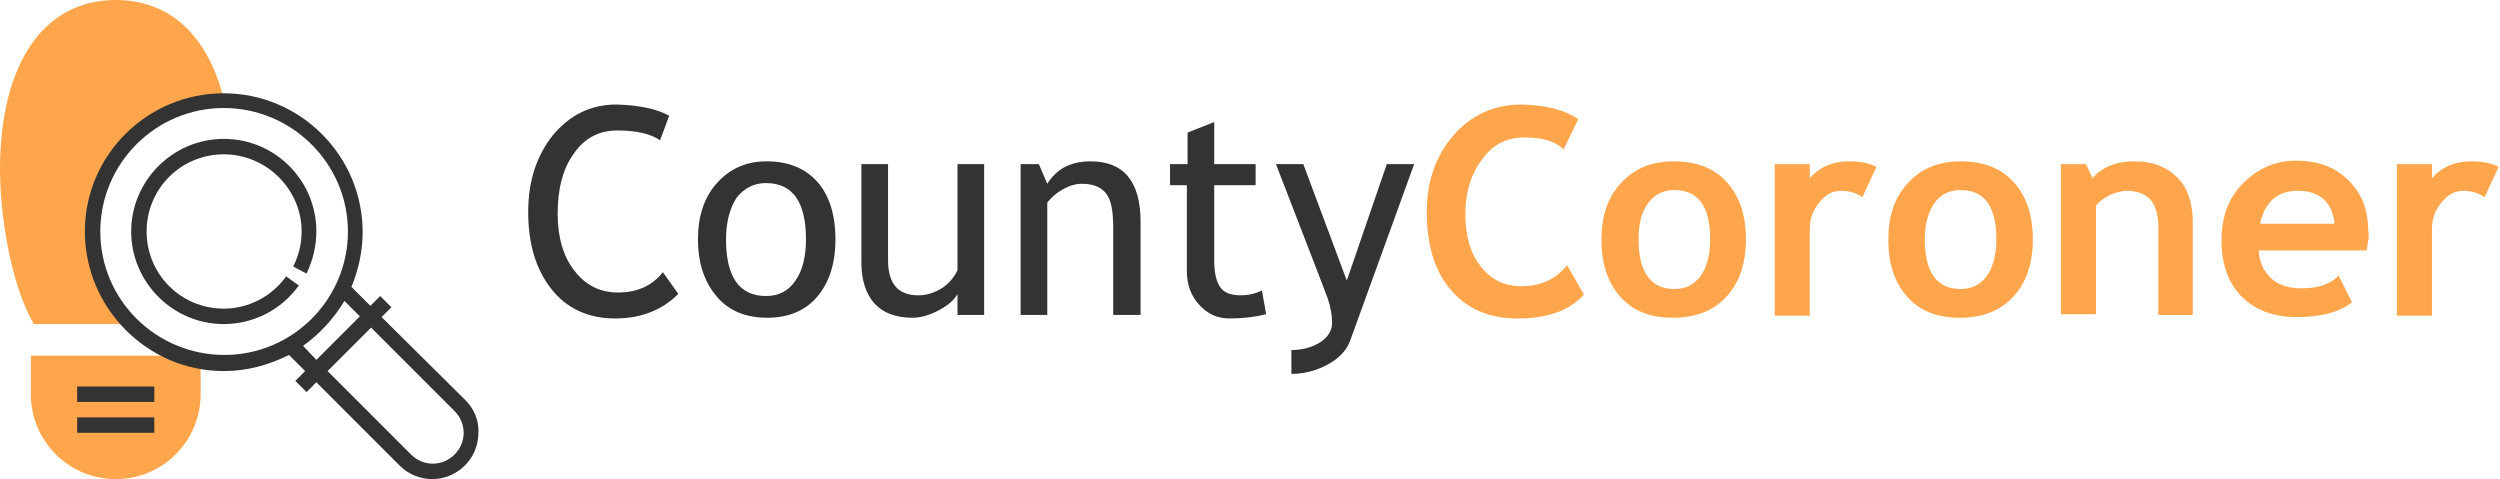 <?xml version="1.0" encoding="utf-8"?>
<!-- Generator: Adobe Illustrator 19.0.0, SVG Export Plug-In . SVG Version: 6.00 Build 0)  -->
<svg version="1.1" id="Layer_1" xmlns="http://www.w3.org/2000/svg" xmlns:xlink="http://www.w3.org/1999/xlink" x="0px" y="0px"
	 viewBox="0 0 356.4 68.3" style="enable-background:new 0 0 356.4 68.3;" xml:space="preserve">
<style type="text/css">
	.st0{fill:#333333;}
	.st1{fill:#FFA64D;}
</style>
<g id="XMLID_1_">
	<path id="XMLID_12_" class="st0" d="M95.4,16.5L94.1,20c-1.3-0.9-3.3-1.4-6.1-1.4c-2.6,0-4.7,1.1-6.2,3.3c-1.6,2.2-2.3,5.1-2.3,8.6
		c0,3.3,0.8,6.1,2.4,8.1c1.6,2.1,3.7,3.1,6.2,3.1c2.8,0,4.9-1,6.4-2.9l2.2,3.1c-2.3,2.3-5.3,3.5-9,3.5c-3.8,0-6.9-1.4-9.1-4.2
		c-2.2-2.8-3.3-6.4-3.3-11c0-4.4,1.2-8,3.5-10.9c2.4-2.9,5.4-4.4,9.1-4.4C91.1,15,93.6,15.5,95.4,16.5z"/>
	<path id="XMLID_15_" class="st0" d="M99.5,34.1c0-3.3,0.9-6,2.7-8s4.1-3.1,7.1-3.1c3.1,0,5.5,1,7.2,2.9s2.6,4.7,2.6,8.2
		c0,3.5-0.9,6.2-2.6,8.2c-1.7,2-4.1,3-7.1,3c-3.1,0-5.5-1-7.2-3C100.4,40.2,99.5,37.5,99.5,34.1z M103.5,34.1c0,5.4,1.9,8.1,5.7,8.1
		c1.8,0,3.2-0.7,4.2-2.2c1-1.4,1.5-3.4,1.5-5.9c0-5.3-1.9-8-5.7-8c-1.7,0-3.1,0.7-4.2,2.1C104.1,29.6,103.5,31.6,103.5,34.1z"/>
	<path id="XMLID_18_" class="st0" d="M126.6,23.4v13.7c0,3.3,1.4,5,4.3,5c1.3,0,2.4-0.4,3.5-1.1c1-0.7,1.7-1.6,2.1-2.5V23.4h3.8
		v21.5h-3.8v-3c-0.4,0.8-1.3,1.6-2.6,2.3c-1.3,0.7-2.6,1.1-3.8,1.1c-2.4,0-4.2-0.7-5.4-2s-1.9-3.3-1.9-5.8V23.4H126.6z"/>
	<path id="XMLID_20_" class="st0" d="M158.7,44.9V32.4c0-2.3-0.3-3.9-1-4.8c-0.7-0.9-1.8-1.4-3.5-1.4c-0.9,0-1.8,0.3-2.7,0.8
		s-1.7,1.2-2.2,1.9v16h-3.8V23.4h2.6l1.2,2.8c1.3-2.1,3.3-3.2,6.2-3.2c4.7,0,7.1,2.9,7.1,8.6v13.3H158.7z"/>
	<path id="XMLID_22_" class="st0" d="M169.3,26.4h-2.5v-3h2.5v-4.5l3.8-1.5v6h5.9v3h-5.9v10.7c0,1.8,0.3,3.1,0.9,3.9
		c0.6,0.8,1.6,1.1,2.9,1.1c1,0,2-0.2,3-0.7l0.6,3.4c-1.6,0.4-3.3,0.6-5.2,0.6c-1.7,0-3.1-0.6-4.3-1.9c-1.2-1.3-1.8-2.9-1.8-4.8V26.4
		z"/>
	<path id="XMLID_24_" class="st0" d="M192.5,48.5c-0.5,1.4-1.5,2.5-3.1,3.4c-1.6,0.9-3.4,1.4-5.3,1.4v-3.4c1.6,0,3-0.4,4.1-1.1
		c1.1-0.7,1.7-1.7,1.7-2.7c0-1.2-0.2-2.3-0.6-3.5c-0.4-1.1-1-2.6-1.6-4.2l-5.8-15h3.9L192,40l5.7-16.6h3.9L192.5,48.5z"/>
	<path id="XMLID_26_" class="st1" d="M225,17l-2.1,4.3c-1.2-1.2-3-1.7-5.6-1.7c-2.5,0-4.5,1-6,3.1c-1.6,2.1-2.4,4.7-2.4,7.8
		c0,3.1,0.7,5.6,2.2,7.5s3.4,2.8,5.8,2.8c2.8,0,4.9-1,6.5-3l2.4,4.2c-2.1,2.3-5.2,3.4-9.4,3.4s-7.3-1.4-9.6-4.1s-3.4-6.4-3.4-11.1
		c0-4.4,1.3-8,3.8-10.9s5.8-4.4,9.7-4.4C220.3,15,223,15.6,225,17z"/>
	<path id="XMLID_28_" class="st1" d="M228.3,34.1c0-3.3,0.9-6,2.8-8c1.9-2.1,4.4-3.1,7.5-3.1c3.3,0,5.8,1,7.6,3
		c1.8,2,2.7,4.7,2.7,8.1c0,3.4-0.9,6.2-2.8,8.2c-1.8,2-4.4,3-7.6,3c-3.3,0-5.8-1-7.6-3.1S228.3,37.5,228.3,34.1z M233.6,34.1
		c0,4.7,1.7,7.1,5.1,7.1c1.6,0,2.8-0.6,3.7-1.8c0.9-1.2,1.4-3,1.4-5.3c0-4.7-1.7-7-5.1-7c-1.6,0-2.8,0.6-3.7,1.8
		C234,30.2,233.6,31.9,233.6,34.1z"/>
	<path id="XMLID_31_" class="st1" d="M265.5,28.1c-0.9-0.6-1.9-0.9-3-0.9c-1.2,0-2.2,0.5-3.1,1.6c-0.9,1.1-1.4,2.3-1.4,3.9v12.3h-5
		V23.4h5v2c1.4-1.6,3.3-2.4,5.6-2.4c1.7,0,3,0.3,3.9,0.8L265.5,28.1z"/>
	<path id="XMLID_33_" class="st1" d="M269.2,34.1c0-3.3,0.9-6,2.8-8c1.9-2.1,4.4-3.1,7.5-3.1c3.3,0,5.8,1,7.6,3
		c1.8,2,2.7,4.7,2.7,8.1c0,3.4-0.9,6.2-2.8,8.2c-1.8,2-4.4,3-7.6,3c-3.3,0-5.8-1-7.6-3.1S269.2,37.5,269.2,34.1z M274.4,34.1
		c0,4.7,1.7,7.1,5.1,7.1c1.6,0,2.8-0.6,3.7-1.8c0.9-1.2,1.4-3,1.4-5.3c0-4.7-1.7-7-5.1-7c-1.6,0-2.8,0.6-3.7,1.8
		C274.9,30.2,274.4,31.9,274.4,34.1z"/>
	<path id="XMLID_36_" class="st1" d="M307.7,44.9V32.5c0-1.8-0.4-3.2-1.1-4s-1.9-1.3-3.4-1.3c-0.7,0-1.5,0.2-2.4,0.6
		c-0.8,0.4-1.5,0.9-2,1.5v15.5h-5V23.4h3.6l0.9,2c1.4-1.6,3.4-2.4,6-2.4c2.6,0,4.6,0.8,6.1,2.3c1.5,1.5,2.2,3.7,2.2,6.4v13.2H307.7z
		"/>
	<path id="XMLID_38_" class="st1" d="M337.4,35.7H322c0.1,1.7,0.7,3,1.8,4s2.5,1.4,4.4,1.4c2.3,0,4-0.6,5.2-1.8l1.9,3.8
		c-1.8,1.4-4.4,2.1-7.9,2.1c-3.3,0-5.9-1-7.8-2.9s-2.9-4.6-2.9-8c0-3.4,1-6.1,3.1-8.2s4.6-3.2,7.5-3.2c3.1,0,5.6,0.9,7.5,2.8
		s2.8,4.2,2.8,7.1C337.8,33.5,337.6,34.4,337.4,35.7z M322.2,31.9h10.6c-0.3-3.1-2.1-4.7-5.2-4.7C324.7,27.2,322.9,28.7,322.2,31.9z
		"/>
	<path id="XMLID_41_" class="st1" d="M354.2,28.1c-0.9-0.6-1.9-0.9-3-0.9c-1.2,0-2.2,0.5-3.1,1.6c-0.9,1.1-1.4,2.3-1.4,3.9v12.3h-5
		V23.4h5v2c1.4-1.6,3.3-2.4,5.6-2.4c1.7,0,3,0.3,3.9,0.8L354.2,28.1z"/>
	<g id="XMLID_2_">
		<g id="XMLID_62_">
			<path id="XMLID_51_" class="st1" d="M16.5,68.3c-6.7,0-12.1-5.4-12.1-12.1v-5.5h24.2v5.5C28.6,62.9,23.2,68.3,16.5,68.3z"/>
			<path id="XMLID_50_" class="st1" d="M13.2,33c0-10.3,8.3-18.6,18.6-18.7l0.1-0.2C29.6,5,24.2,0,16.5,0C6.2,0,0,9.1,0,24.2
				c0,6.4,1.5,15.9,4.5,21.4l0.3,0.6h12.9l0.3-0.7C15,42.2,13.2,37.8,13.2,33z"/>
		</g>
		<g id="XMLID_53_">
			<rect id="XMLID_49_" x="11" y="55.1" class="st0" width="11" height="2.2"/>
			<rect id="XMLID_48_" x="11" y="59.5" class="st0" width="11" height="2.2"/>
			<path id="XMLID_47_" class="st0" d="M43.7,39c0.9-1.9,1.4-3.9,1.4-6c0-7.3-5.9-13.2-13.2-13.2S18.7,25.8,18.7,33
				s5.9,13.2,13.2,13.2c4.2,0,8.2-2,10.7-5.5l-1.8-1.3c-2.1,2.9-5.4,4.6-8.9,4.6c-6.1,0-11-4.9-11-11s4.9-11,11-11S43,27,43,33
				c0,1.7-0.4,3.4-1.2,5L43.7,39z"/>
			<path id="XMLID_54_" class="st0" d="M66.4,57.1L54.4,45.2l1.4-1.4l-1.6-1.6l-1.4,1.4l-2.7-2.7c1-2.4,1.6-5.1,1.6-7.8
				c0-10.9-8.9-19.8-19.8-19.8S12.1,22.1,12.1,33S21,52.9,31.9,52.9c3.4,0,6.5-0.9,9.3-2.3l2.3,2.3l-1.4,1.4l1.6,1.6l1.4-1.4
				l11.9,11.9c1.2,1.2,2.9,1.9,4.6,1.9c3.6,0,6.6-2.9,6.6-6.6C68.3,60,67.6,58.3,66.4,57.1z M14.3,33c0-9.7,7.9-17.6,17.6-17.6
				S49.6,23.3,49.6,33s-7.9,17.6-17.6,17.6S14.3,42.8,14.3,33z M43.2,49.3c2.4-1.7,4.4-3.9,5.9-6.4l2.2,2.2l-6.2,6.2L43.2,49.3z
				 M61.7,66.1c-1.2,0-2.3-0.5-3.1-1.3L46.7,52.9l6.2-6.2l11.9,11.9c0.8,0.8,1.3,1.9,1.3,3.1C66.1,64.1,64.1,66.1,61.7,66.1z"/>
		</g>
	</g>
</g>
</svg>
